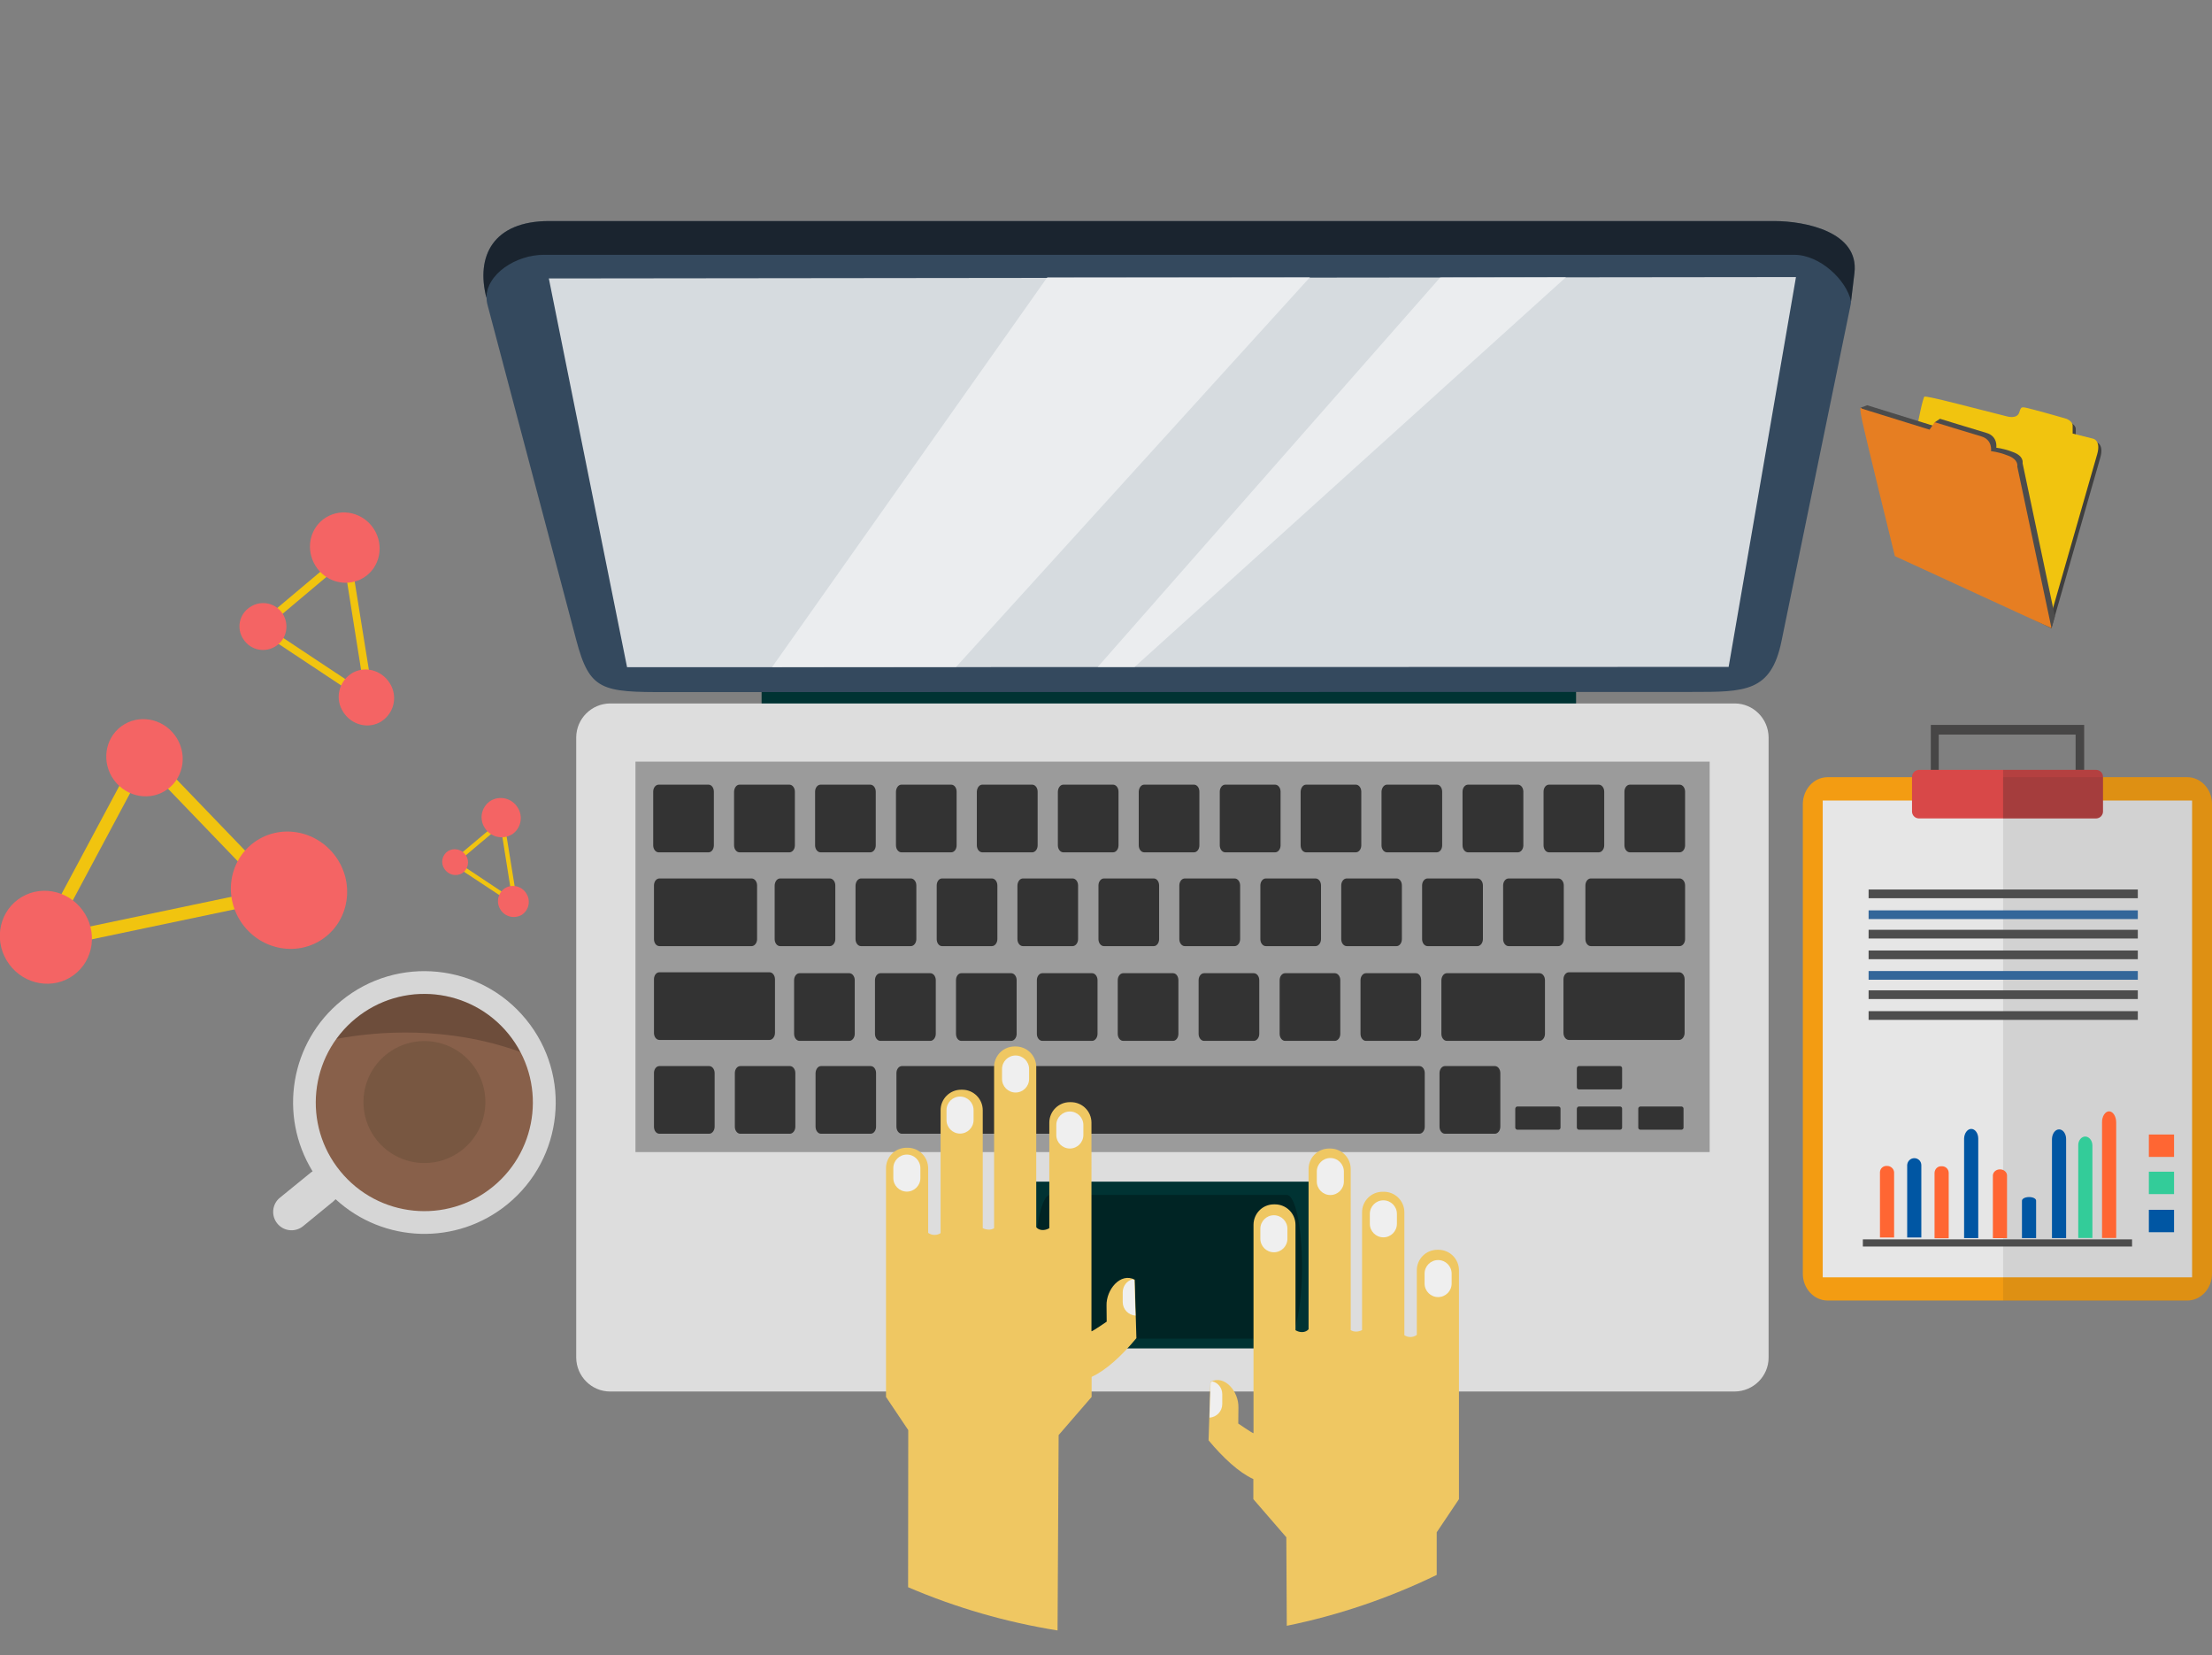 <?xml version="1.0" encoding="utf-8"?>
<!-- Generator: Adobe Illustrator 21.1.0, SVG Export Plug-In . SVG Version: 6.00 Build 0)  -->
<svg version="1.1" id="Layer_1" xmlns="http://www.w3.org/2000/svg" xmlns:xlink="http://www.w3.org/1999/xlink" x="0px" y="0px"
	 viewBox="0 0 1422.3 1064" style="enable-background:new 0 0 1422.3 1064;" xml:space="preserve">
<rect x="0" y="0" width="1422.3" height="1064" fill="#808080" stroke="none"/>
<style type="text/css">
	.st0{display:none;}
	.st1{display:inline;fill:#41C9AF;}
	.st2{fill:#003333;}
	.st3{fill:#34495E;}
	.st4{opacity:0.5;enable-background:new    ;}
	.st5{opacity:0.8;fill:#FFFFFF;enable-background:new    ;}
	.st6{fill:#DDDDDD;}
	.st7{opacity:0.3;enable-background:new    ;}
	.st8{opacity:0.5;fill:#FFFFFF;enable-background:new    ;}
	.st9{fill:#333333;}
	.st10{fill:#EFC762;}
	.st11{fill:#EFEFEF;}
	.st12{fill:#F1C40F;}
	.st13{fill:#F46464;}
	.st14{fill:#3F3F3F;}
	.st15{fill:#4C4C4C;}
	.st16{fill:#E67E22;}
	.st17{fill:#F39C12;}
	.st18{fill:#E6E6E6;}
	.st19{fill:#474646;}
	.st20{fill:#D84848;}
	.st21{opacity:0.2;fill:#231F20;enable-background:new    ;}
	.st22{opacity:0.1;fill:#231F20;enable-background:new    ;}
	.st23{fill:#4D4D4D;}
	.st24{fill:#336699;}
	.st25{fill:#FF6633;}
	.st26{fill:#0056A3;}
	.st27{fill:#33CC99;}
	.st28{fill:#D6D6D6;}
	.st29{fill:#88604A;}
	.st30{fill:#785741;}
	.st31{opacity:0.2;enable-background:new    ;}
</style>
<title>new-ico1</title>
<g id="Layer_2">
	<g id="Web_and_Development">
		<g id="Creat_Idea">
			<g id="Background" class="st0">
				<circle id="Background_2" class="st1" cx="748.9" cy="532" r="532"/>
			</g>
			<g id="Creat_Idea-2">
				<g id="Laptop">
					<rect x="489.7" y="438" class="st2" width="523.7" height="24.3"/>
					<path class="st3" d="M1140.8,142.1H353.1c-36.1,0-47.3,22.7-40.3,49.5c0-0.3,0-0.6,0.1-1c-0.1,1.9,0.1,3.7,0.6,5.5l57,215.2
						c8.6,32.7,16.3,33.7,58.8,33.6l658.6-0.1c34.2,0,50.9,0.1,57.6-32.7l44.4-216c0.2-0.8,0.3-1.6,0.3-2.5c0,0,0,0,0,0.1l2.2-18.3
						C1195.4,149.1,1160.9,142.1,1140.8,142.1z M313.3,187.7c-0.1,0.5-0.2,1-0.3,1.5C313,188.7,313.1,188.2,313.3,187.7z M315,182.7
						c-0.1,0.3-0.3,0.5-0.4,0.7C314.7,183.2,314.8,182.9,315,182.7L315,182.7z M314,185c-0.1,0.4-0.3,0.8-0.4,1.3
						C313.7,185.8,313.8,185.4,314,185z M346.1,163.9c1.2-0.1,2.4-0.2,3.6-0.2C348.5,163.8,347.3,163.8,346.1,163.9L346.1,163.9z
						 M324.3,172.1l0.2-0.2L324.3,172.1z M326.8,170.3l0.5-0.3L326.8,170.3z M329.6,168.8l0.8-0.4L329.6,168.8z M332.6,167.3l1-0.4
						L332.6,167.3z M335.8,166.1l1.3-0.4L335.8,166.1z M339.2,165.1c0.5-0.1,1.1-0.3,1.6-0.4C340.3,164.9,339.7,165,339.2,165.1
						L339.2,165.1z M342.6,164.4c0.7-0.1,1.4-0.2,2.1-0.3C344,164.2,343.3,164.3,342.6,164.4L342.6,164.4z"/>
					<path class="st4" d="M353.1,142.1h787.7c20.1,0,54.7,7,51.6,33.3l-2.2,18.3c-2.9-13.6-19.9-29.9-36.5-29.9h-804
						c-18.1,0-37,12.5-36.9,27.7C305.8,164.7,317,142.1,353.1,142.1L353.1,142.1z"/>
					<polygon class="st5" points="352.9,179 1154.8,178.1 1111.5,428.7 403.2,428.9 					"/>
					<path class="st6" d="M392.3,452.2h723.1c12,0,21.7,9.8,21.8,21.8v398.7c0,12-9.8,21.7-21.8,21.8H392.3
						c-12,0-21.7-9.8-21.8-21.8V474C370.6,462,380.3,452.3,392.3,452.2L392.3,452.2z"/>
					<rect x="651.4" y="759.6" class="st2" width="204.8" height="107.2"/>
					<rect x="408.6" y="489.6" class="st7" width="690.7" height="251"/>
					<path class="st7" d="M837.2,814.3c0,25.5-4.4,46.2-9.9,46.2h-152c-5.5,0-9.9-20.7-9.9-46.2l0,0c0-25.5,4.4-46.2,9.9-46.2h152
						C832.8,768,837.2,788.7,837.2,814.3z"/>
					<g id="Light">
						<polygon class="st8" points="842.4,178.1 673.5,178.1 496.4,428.9 614.7,428.8 						"/>
						<polygon class="st8" points="926.1,178.3 705.8,428.8 729.5,428.8 1007,178.1 						"/>
					</g>
					<g id="Keyboard">
						<path class="st9" d="M423.5,504.4h32.1c1.9,0,3.4,2,3.4,4.5v34.5c0,2.5-1.5,4.5-3.4,4.5h-32.1c-1.9,0-3.5-2-3.5-4.5v-34.5
							C420,506.4,421.6,504.4,423.5,504.4L423.5,504.4z"/>
						<path class="st9" d="M475.5,504.4h32.1c1.9,0,3.5,2,3.5,4.5v34.5c0,2.5-1.6,4.5-3.5,4.5h-32.1c-1.9,0-3.5-2-3.5-4.5v-34.5
							C472.1,506.4,473.6,504.4,475.5,504.4L475.5,504.4z"/>
						<path class="st9" d="M527.6,504.4h32c1.9,0,3.5,2,3.5,4.5v34.5c0,2.5-1.6,4.5-3.5,4.5h-32c-1.9,0-3.5-2-3.5-4.5v-34.5
							C524.1,506.4,525.7,504.4,527.6,504.4L527.6,504.4z"/>
						<path class="st9" d="M579.6,504.4h32c2,0,3.5,2,3.5,4.5v34.5c0,2.5-1.5,4.5-3.5,4.5h-32c-1.9,0-3.5-2-3.5-4.5v-34.5
							C576.2,506.4,577.7,504.4,579.6,504.4L579.6,504.4z"/>
						<path class="st9" d="M631.6,504.4h32.1c1.9,0,3.5,2,3.5,4.5v34.5c0,2.5-1.6,4.5-3.5,4.5h-32.1c-1.9,0-3.5-2-3.5-4.5v-34.5
							C628.2,506.4,629.7,504.4,631.6,504.4L631.6,504.4z"/>
						<path class="st9" d="M683.7,504.4h32c1.9,0,3.5,2,3.5,4.5v34.5c0,2.5-1.6,4.5-3.5,4.5h-32c-1.9,0-3.5-2-3.5-4.5v-34.5
							C680.3,506.4,681.8,504.4,683.7,504.4L683.7,504.4z"/>
						<path class="st9" d="M735.7,504.4h32c2,0,3.5,2,3.5,4.5v34.5c0,2.5-1.5,4.5-3.5,4.5h-32c-1.9,0-3.5-2-3.5-4.5v-34.5
							C732.3,506.4,733.8,504.4,735.7,504.4L735.7,504.4z"/>
						<path class="st9" d="M787.8,504.4h32.1c1.9,0,3.5,2,3.5,4.5v34.5c0,2.5-1.6,4.5-3.5,4.5h-32.1c-1.9,0-3.5-2-3.5-4.5v-34.5
							C784.3,506.4,785.9,504.4,787.8,504.4L787.8,504.4z"/>
						<path class="st9" d="M839.8,504.4h32c1.9,0,3.5,2,3.5,4.5v34.5c0,2.5-1.6,4.5-3.5,4.5h-32c-2,0-3.5-2-3.5-4.5v-34.5
							C836.4,506.4,837.9,504.4,839.8,504.4L839.8,504.4z"/>
						<path class="st9" d="M891.8,504.4h32c2,0,3.5,2,3.5,4.5v34.5c0,2.5-1.5,4.5-3.5,4.5h-32c-1.9,0-3.5-2-3.5-4.5v-34.5
							C888.4,506.4,890,504.4,891.8,504.4L891.8,504.4z"/>
						<path class="st9" d="M943.9,504.4h32.1c1.9,0,3.5,2,3.5,4.5v34.5c0,2.5-1.6,4.5-3.5,4.5h-32.1c-1.9,0-3.5-2-3.5-4.5v-34.5
							C940.4,506.4,942,504.4,943.9,504.4L943.9,504.4z"/>
						<path class="st9" d="M501.6,564.7h32c1.9,0,3.5,2,3.5,4.5v34.5c0,2.4-1.6,4.5-3.5,4.5h-32c-1.9,0-3.5-2-3.5-4.5v-34.5
							C498.2,566.7,499.7,564.7,501.6,564.7z"/>
						<path class="st9" d="M553.6,564.7h32.1c1.9,0,3.5,2,3.5,4.5v34.5c0,2.4-1.6,4.5-3.5,4.5h-32.1c-1.9,0-3.5-2-3.5-4.5v-34.5
							C550.2,566.7,551.8,564.7,553.6,564.7z"/>
						<path class="st9" d="M605.7,564.7h32.1c1.9,0,3.5,2,3.5,4.5v34.5c0,2.4-1.6,4.5-3.5,4.5h-32.1c-1.9,0-3.4-2-3.4-4.5v-34.5
							C602.3,566.7,603.8,564.7,605.7,564.7z"/>
						<path class="st9" d="M657.7,564.7h32c1.9,0,3.5,2,3.5,4.5v34.5c0,2.4-1.6,4.5-3.5,4.5h-32c-1.9,0-3.5-2-3.5-4.5v-34.5
							C654.3,566.7,655.8,564.7,657.7,564.7z"/>
						<path class="st9" d="M709.8,564.7h32.1c1.9,0,3.4,2,3.4,4.5v34.5c0,2.4-1.5,4.5-3.4,4.5h-32.1c-1.9,0-3.5-2-3.5-4.5v-34.5
							C706.3,566.7,707.9,564.7,709.8,564.7z"/>
						<path class="st9" d="M761.8,564.7h32.1c1.9,0,3.5,2,3.5,4.5v34.5c0,2.4-1.6,4.5-3.5,4.5h-32.1c-1.9,0-3.5-2-3.5-4.5v-34.5
							C758.3,566.7,759.9,564.7,761.8,564.7z"/>
						<path class="st9" d="M813.9,564.7h32c1.9,0,3.5,2,3.5,4.5v34.5c0,2.4-1.6,4.5-3.5,4.5h-32c-1.9,0-3.5-2-3.5-4.5v-34.5
							C810.4,566.7,812,564.7,813.9,564.7z"/>
						<path class="st9" d="M865.9,564.7h32.1c1.9,0,3.4,2,3.4,4.5v34.5c0,2.4-1.5,4.5-3.4,4.5h-32.1c-1.9,0-3.5-2-3.5-4.5v-34.5
							C862.4,566.7,864,564.7,865.9,564.7z"/>
						<path class="st9" d="M917.9,564.7H950c1.9,0,3.5,2,3.5,4.5v34.5c0,2.4-1.6,4.5-3.5,4.5h-32.1c-1.9,0-3.5-2-3.5-4.5v-34.5
							C914.4,566.7,916,564.7,917.9,564.7z"/>
						<path class="st9" d="M970,564.7h32c1.9,0,3.5,2,3.5,4.5v34.5c0,2.4-1.6,4.5-3.5,4.5h-32c-1.9,0-3.5-2-3.5-4.5v-34.5
							C966.5,566.7,968.1,564.7,970,564.7z"/>
						<path class="st9" d="M996,504.4h32c1.9,0,3.5,2,3.5,4.5v34.5c0,2.5-1.6,4.5-3.5,4.5h-32c-2,0-3.5-2-3.5-4.5v-34.5
							C992.5,506.4,994,504.4,996,504.4L996,504.4z"/>
						<path class="st9" d="M1048,504.4h32c1.9,0,3.5,2,3.5,4.5v34.5c0,2.5-1.6,4.5-3.5,4.5h-32c-1.9,0-3.5-2-3.5-4.5v-34.5
							C1044.5,506.4,1046.1,504.4,1048,504.4L1048,504.4z"/>
						<path class="st9" d="M1022.8,564.7h57.2c1.9,0,3.5,2,3.5,4.5v34.5c0,2.4-1.6,4.5-3.5,4.5h-57.1c-1.9,0-3.5-2-3.5-4.5v-34.5
							C1019.4,566.7,1021,564.7,1022.8,564.7L1022.8,564.7z"/>
						<path class="st9" d="M424,564.7h59.3c1.9,0,3.5,2,3.5,4.5v34.5c0,2.4-1.6,4.5-3.5,4.5H424c-2,0-3.5-2-3.5-4.5v-34.5
							C420.5,566.7,422,564.7,424,564.7z"/>
						<path class="st9" d="M424,625h70.8c1.9,0,3.5,2,3.5,4.5V664c0,2.4-1.6,4.5-3.5,4.5H424c-2,0-3.5-2-3.5-4.5v-34.5
							C420.5,627,422,625,424,625L424,625z"/>
						<path class="st9" d="M424,685.3h32c1.9,0,3.5,2,3.5,4.5v34.5c0,2.4-1.6,4.5-3.5,4.5h-32c-2,0-3.5-2-3.5-4.5v-34.5
							C420.5,687.3,422,685.3,424,685.3z"/>
						<path class="st9" d="M476,685.3h31.9c1.9,0,3.5,2,3.5,4.5v34.5c0,2.4-1.6,4.5-3.5,4.5H476c-1.9,0-3.5-2-3.5-4.5v-34.5
							C472.5,687.3,474.1,685.3,476,685.3z"/>
						<path class="st9" d="M527.9,685.3h31.9c2,0,3.5,2,3.5,4.5v34.5c0,2.4-1.5,4.5-3.5,4.5h-31.9c-1.9,0-3.5-2-3.5-4.5v-34.5
							C524.5,687.3,526,685.3,527.9,685.3z"/>
						<path class="st9" d="M579.9,685.3h332.7c2,0,3.5,2,3.5,4.5v34.5c0,2.4-1.5,4.5-3.5,4.5H579.9c-1.9,0-3.5-2-3.5-4.5v-34.5
							C576.4,687.3,578,685.3,579.9,685.3z"/>
						<path class="st9" d="M514.1,625.6h32c1.9,0,3.5,2,3.5,4.5v34.5c0,2.4-1.6,4.5-3.5,4.5h-32c-1.9,0-3.5-2-3.5-4.5v-34.5
							C510.6,627.6,512.2,625.6,514.1,625.6z"/>
						<path class="st9" d="M566.1,625.6h32.1c1.9,0,3.5,2,3.5,4.5v34.5c0,2.4-1.6,4.5-3.5,4.5h-32.1c-1.9,0-3.5-2-3.5-4.5v-34.5
							C562.6,627.6,564.2,625.6,566.1,625.6z"/>
						<path class="st9" d="M618.1,625.6h32.1c1.9,0,3.5,2,3.5,4.5v34.5c0,2.4-1.6,4.5-3.5,4.5h-32.1c-1.9,0-3.4-2-3.4-4.5v-34.5
							C614.7,627.6,616.2,625.6,618.1,625.6z"/>
						<path class="st9" d="M670.2,625.6h32c1.9,0,3.5,2,3.5,4.5v34.5c0,2.4-1.6,4.5-3.5,4.5h-32c-1.9,0-3.5-2-3.5-4.5v-34.5
							C666.7,627.6,668.3,625.6,670.2,625.6z"/>
						<path class="st9" d="M722.2,625.6h32.1c1.9,0,3.4,2,3.4,4.5v34.5c0,2.4-1.5,4.5-3.4,4.5h-32.1c-1.9,0-3.5-2-3.5-4.5v-34.5
							C718.7,627.6,720.3,625.6,722.2,625.6z"/>
						<path class="st9" d="M774.2,625.6h32c1.9,0,3.5,2,3.5,4.5v34.5c0,2.4-1.6,4.5-3.5,4.5h-32c-1.9,0-3.5-2-3.5-4.5v-34.5
							C770.7,627.6,772.3,625.6,774.2,625.6z"/>
						<path class="st9" d="M826.3,625.6h32c1.9,0,3.5,2,3.5,4.5v34.5c0,2.4-1.6,4.5-3.5,4.5h-32c-1.9,0-3.5-2-3.5-4.5v-34.5
							C822.8,627.6,824.4,625.6,826.3,625.6z"/>
						<path class="st9" d="M878.3,625.6h32.1c1.9,0,3.4,2,3.4,4.5v34.5c0,2.4-1.5,4.5-3.4,4.5h-32.1c-1.9,0-3.5-2-3.5-4.5v-34.5
							C874.8,627.6,876.4,625.6,878.3,625.6z"/>
						<path class="st9" d="M930.3,625.6h59.6c1.9,0,3.5,2,3.5,4.5v34.5c0,2.4-1.6,4.5-3.5,4.5h-59.6c-1.9,0-3.5-2-3.5-4.5v-34.5
							C926.9,627.6,928.4,625.6,930.3,625.6z"/>
						<path class="st9" d="M1008.8,625h70.9c1.9,0,3.5,2,3.5,4.5V664c0,2.4-1.6,4.5-3.5,4.5h-70.9c-1.9,0-3.5-2-3.5-4.5v-34.5
							C1005.3,627,1006.9,625,1008.8,625L1008.8,625z"/>
						<path class="st9" d="M1015.1,685.3h26.7c0.7,0.1,1.3,0.8,1.2,1.5v12c0.1,0.8-0.5,1.4-1.2,1.5h-26.7c-0.7-0.1-1.3-0.8-1.2-1.5
							v-12C1013.9,686.1,1014.4,685.4,1015.1,685.3L1015.1,685.3z"/>
						<path class="st9" d="M1015.1,711.3h26.7c0.8,0.1,1.3,0.8,1.2,1.5v11.9c0.1,0.8-0.5,1.4-1.2,1.5h-26.7
							c-0.7-0.1-1.3-0.8-1.2-1.5v-11.9C1013.9,712.1,1014.4,711.4,1015.1,711.3L1015.1,711.3z"/>
						<path class="st9" d="M975.5,711.3h26.7c0.8,0.1,1.3,0.8,1.2,1.5v11.9c0.1,0.8-0.5,1.4-1.2,1.5h-26.7c-0.7-0.1-1.3-0.8-1.2-1.5
							v-11.9C974.3,712.1,974.8,711.4,975.5,711.3L975.5,711.3z"/>
						<path class="st9" d="M1054.6,711.3h26.7c0.7,0.1,1.3,0.8,1.2,1.5v11.9c0.1,0.7-0.4,1.4-1.2,1.5h-26.7
							c-0.8-0.1-1.3-0.8-1.2-1.5v-11.9C1053.3,712.1,1053.9,711.4,1054.6,711.3L1054.6,711.3z"/>
						<path class="st9" d="M929.1,685.3h32.1c1.9,0,3.5,2,3.5,4.5v34.5c0,2.4-1.6,4.5-3.5,4.5h-32.1c-1.9,0-3.5-2-3.5-4.5v-34.5
							C925.6,687.3,927.2,685.3,929.1,685.3z"/>
					</g>
				</g>
				<g id="Hand">
					<path class="st10" d="M711.5,839.3l0.1,10.3c0,0-9,6.2-9.8,6.2v-4.4V721.7c0-7.3-5.9-13.2-13.2-13.2h-0.7
						c-7.3,0-13.2,5.9-13.2,13.2v67.8c-2.8,1.7-6.5,1.7-8.4-0.6v-103c0-7.3-5.9-13.2-13.2-13.2h-0.7c-7.3,0-13.2,5.9-13.2,13.2
						v103.6c-1.9,1.4-5.1,1.1-7.3,0v-75.8c0-7.3-5.9-13.2-13.2-13.2c0,0,0,0,0,0H618c-7.3,0-13.2,5.9-13.2,13.2c0,0,0,0,0,0v79
						c-2.5,1.6-5.7,1.5-8-0.2V751c0-7.3-5.9-13.2-13.2-13.2c0,0,0,0,0,0h-0.7c-7.3,0-13.2,5.9-13.2,13.1c0,0,0,0,0,0v147.1
						l14.3,21.3l-0.1,101c30.8,13.2,63,22.5,96.1,27.8l0.7-125.6l21.2-24.5v-12.9c9.4-4.3,19.5-13.7,28.8-24.9l-1.1-37.6
						C720.4,817.8,711.2,829.1,711.5,839.3z"/>
					<path class="st10" d="M924.9,803.4h-0.7c-7.3,0-13.2,5.9-13.2,13.2c0,0,0,0,0,0v41.5c-2.4,1.8-5.6,1.8-8,0.2v-79
						c0-7.3-5.9-13.2-13.2-13.2c0,0,0,0,0,0H889c-7.3,0-13.2,5.9-13.2,13.2c0,0,0,0,0,0V855c-2.2,1.2-5.4,1.4-7.3,0V751.5
						c0-7.3-5.9-13.2-13.2-13.2h-0.7c-7.3,0-13.2,5.9-13.2,13.2v103c-2,2.3-5.6,2.3-8.4,0.6v-67.7c0-7.3-5.9-13.2-13.2-13.2
						c0,0,0,0,0,0h-0.7c-7.3,0-13.1,5.9-13.1,13.2v129.5v4.4c-0.8,0-9.8-6.2-9.8-6.2l0.1-10.3c0.3-10.2-8.9-21.4-18-16.5l-1.2,37.6
						c9.3,11.1,19.4,20.6,28.8,24.9v12.9l21.2,24.5l0.3,56.9c33.4-6.8,65.7-17.8,96.4-32.7V985l14.3-21.3V816.6
						C938.1,809.3,932.2,803.4,924.9,803.4C924.9,803.4,924.9,803.4,924.9,803.4z"/>
					<path class="st11" d="M591.8,757.3c0,4.8-3.9,8.7-8.7,8.7l0,0c-4.8,0-8.7-3.9-8.7-8.7v-6.4c0-4.8,3.9-8.7,8.7-8.7l0,0
						c4.8,0,8.7,3.9,8.7,8.7V757.3z"/>
					<path class="st11" d="M626,720c0,4.8-3.9,8.7-8.7,8.7l0,0c-4.8,0-8.7-3.9-8.7-8.7v-6.4c0-4.8,3.9-8.7,8.7-8.7l0,0
						c4.8,0,8.7,3.9,8.7,8.7V720z"/>
					<path class="st11" d="M661.7,693.6c0,4.8-3.9,8.7-8.7,8.7l0,0c-4.8,0-8.7-3.9-8.7-8.7v-6.4c0-4.8,3.9-8.7,8.7-8.7l0,0
						c4.8,0,8.7,3.9,8.7,8.7V693.6z"/>
					<path class="st11" d="M696.6,729.6c0,4.8-3.9,8.7-8.7,8.7c0,0,0,0,0,0l0,0c-4.8,0-8.7-3.9-8.7-8.7c0,0,0,0,0,0v-6.4
						c0-4.8,3.9-8.7,8.7-8.7c0,0,0,0,0,0l0,0c4.8,0,8.7,3.9,8.7,8.7c0,0,0,0,0,0V729.6z"/>
					<path class="st11" d="M721.9,830.6v6.4c0,4.6,3.6,8.4,8.2,8.7l-0.7-22.8c-0.4-0.2-0.8-0.4-1.2-0.5
						C724.5,823.3,722,826.7,721.9,830.6z"/>
					<path class="st11" d="M785.9,896.2v6.4c0,4.6-3.6,8.4-8.2,8.7l0.7-22.8c0.4-0.2,0.8-0.4,1.2-0.5
						C783.3,888.9,785.9,892.3,785.9,896.2z"/>
					<path class="st11" d="M827.8,796.3c0,4.8-3.9,8.7-8.7,8.7l0,0c-4.8,0-8.7-3.9-8.7-8.7v-6.4c0-4.8,3.9-8.7,8.7-8.7l0,0
						c4.8,0,8.7,3.9,8.7,8.7V796.3z"/>
					<path class="st11" d="M864.1,759.5c0,4.8-3.9,8.7-8.7,8.7l0,0c-4.8,0-8.7-3.9-8.7-8.7v-6.4c0-4.8,3.9-8.7,8.7-8.7l0,0
						c4.8,0,8.7,3.9,8.7,8.7V759.5z"/>
					<path class="st11" d="M898.2,786.7c0,4.8-3.9,8.7-8.7,8.7l0,0c-4.8,0-8.7-3.9-8.7-8.7c0,0,0,0,0,0v-6.4c0-4.8,3.9-8.7,8.7-8.7
						c0,0,0,0,0,0l0,0c4.8,0,8.7,3.9,8.7,8.7V786.7z"/>
					<path class="st11" d="M933.4,825.1c0,4.8-3.9,8.7-8.7,8.7l0,0c-4.8,0-8.7-3.9-8.7-8.7v-6.4c0-4.8,3.9-8.7,8.7-8.7l0,0
						c4.8,0,8.7,3.9,8.7,8.7V825.1z"/>
				</g>
				<g id="Point">
					<polygon class="st12" points="55.8,604.5 53.9,596.4 163,573.5 164.9,581.6 					"/>
					<polygon class="st12" points="90.1,488.4 95.9,482.7 175.1,565 169.3,570.7 					"/>
					<polygon class="st12" points="82.2,495 89.4,499.1 36.8,597.5 29.6,593.3 					"/>
					
						<ellipse transform="matrix(0.805 -0.593 0.593 0.805 -351.686 135.096)" class="st13" cx="29.7" cy="602.5" rx="29.3" ry="30.2"/>
					
						<ellipse transform="matrix(0.805 -0.593 0.593 0.805 -270.811 150.125)" class="st13" cx="93" cy="487.1" rx="24.3" ry="25.1"/>
					
						<ellipse transform="matrix(0.805 -0.593 0.593 0.805 -303.209 221.94)" class="st13" cx="186" cy="572.2" rx="37" ry="38.1"/>
					<polygon class="st12" points="295,558.2 296.5,555.8 328.4,577 327,579.3 					"/>
					<polygon class="st12" points="331.1,570.8 328.3,571.2 322.3,533.5 325,533.1 					"/>
					<polygon class="st12" points="293,555.3 291.1,553.1 319.7,529.1 321.5,531.3 					"/>
					<path class="st13" d="M324.6,571c4.7-2.9,10.9-1.4,13.8,3.3c3,4.6,1.7,10.8-2.9,13.8c-4.9,2.8-11.1,1.2-13.9-3.7
						C318.9,579.9,320.2,574,324.6,571z"/>
					<path class="st13" d="M288.1,547.1c3.9-2.4,9-1.1,11.5,2.8c2.5,3.8,1.4,8.9-2.4,11.4c0,0,0,0,0,0c-3.9,2.4-9,1.1-11.5-2.8
						C283.2,554.7,284.2,549.6,288.1,547.1C288.1,547.1,288.1,547.1,288.1,547.1z"/>
					<path class="st13" d="M315.4,514.8c6-3.6,13.7-1.7,17.4,4.2c3.8,5.8,2.2,13.6-3.6,17.4c0,0,0,0-0.1,0c-6,3.6-13.7,1.7-17.4-4.2
						C307.9,526.4,309.5,518.7,315.4,514.8C315.3,514.9,315.4,514.8,315.4,514.8z"/>
					<polygon class="st12" points="237.5,432.6 232.6,433.3 221.9,366 226.7,365.3 					"/>
					<polygon class="st12" points="169.4,404.9 166.2,401 217.2,358.1 220.4,362 					"/>
					<polygon class="st12" points="173.2,410 175.8,405.9 232.8,443.7 230.2,447.8 					"/>
					<path class="st13" d="M225.9,433c8.2-5.2,19.2-2.5,24.6,6c5.4,8.2,3.1,19.2-5.1,24.6c0,0-0.1,0-0.1,0.1
						c-8.2,5.2-19.2,2.5-24.6-6c-5.4-8.2-3.1-19.2,5.1-24.6C225.9,433,225.9,433,225.9,433z"/>
					<path class="st13" d="M160.7,390.3c6.9-4.7,16.3-2.9,20.9,4s2.9,16.3-4,20.9c-6.9,4.7-16.3,2.9-20.9-4
						c-0.1-0.1-0.2-0.3-0.3-0.4C151.9,403.9,153.8,394.8,160.7,390.3C160.7,390.3,160.7,390.3,160.7,390.3z"/>
					<path class="st13" d="M209.5,332.7c10.4-6.5,24.3-3.1,31,7.5s3.8,24.6-6.6,31.1s-24.3,3.2-31-7.5S199.1,339.2,209.5,332.7z"/>
				</g>
				<g id="Document">
					<path class="st14" d="M1234.6,278c0,0,4-20.9,5.1-20.9s5.1,0.6,21.9,4.9s31.1,7.9,31.1,7.9s6.2,1.8,7.7-2.4s0.7-4.2,9.1-2
						s21.2,5.9,21.2,5.9s4,1.5,4,4.4v5.1l13.2,3.3c0,0,5.1,1.1,2.6,9.9s-31.5,109.8-31.5,109.8L1234.6,278z"/>
					<path class="st12" d="M1232.4,275.8c0,0,4-20.9,5.1-20.9s5.1,0.6,22,4.9s31.1,7.9,31.1,7.9s6.2,1.8,7.7-2.4s0.7-4.2,9.2-2
						s21.2,5.9,21.2,5.9s4,1.5,4,4.4v5.1l13.2,3.3c0,0,5.1,1.1,2.6,9.9S1317,401.6,1317,401.6L1232.4,275.8z"/>
					<path class="st15" d="M1321.3,396.3l-20.8-98.6c0,0,1.1-4.4-5.9-7c-3.5-1.4-7.2-2.4-11-2.9c0,0,1.2-7.3-6.3-9.5
						s-29.9-9.1-29.9-9.1l-3.3,2.2v2.6l-43.5-13.5l-4.3,1.6l25.5,93.2l97.3,48.7L1321.3,396.3z"/>
					<path class="st16" d="M1319.1,403.8l-22-103.9c0,0,1.1-4.4-5.9-7c-3.5-1.4-7.2-2.4-11-2.9c0,0,1.2-7.3-6.3-9.5
						s-29.9-9.1-29.9-9.1l-3.3,4.8l-43.5-13.5c0,0-2.2-3.7,0,7s21.2,87.8,21.2,87.8L1319.1,403.8z"/>
				</g>
				<g id="Concept">
					<g id="Board">
						<path class="st17" d="M1175.1,499.6h231.3c8.7,0,15.9,7.7,15.9,17.1v302.1c0,9.4-7.1,17.2-15.9,17.2h-231.3
							c-8.7,0-15.9-7.7-15.9-17.2V516.8C1159.3,507.3,1166.4,499.6,1175.1,499.6L1175.1,499.6z"/>
						<rect x="1172" y="514.6" class="st18" width="237.5" height="306.5"/>
						<polygon class="st19" points="1241.5,466 1340.1,466 1340.1,514.6 1334.6,514.6 1334.6,472.2 1246.6,472.2 1246.6,514.6 
							1241.5,514.6 						"/>
						<path class="st20" d="M1233.7,494.9h114.2c2.5,0.1,4.4,2.2,4.3,4.7v21.8c0.1,2.5-1.8,4.6-4.3,4.7h-114.2
							c-2.5-0.1-4.4-2.2-4.3-4.7v-21.8C1229.3,497.2,1231.2,495.1,1233.7,494.9L1233.7,494.9z"/>
						<path class="st21" d="M1288,494.9h59.9c2.5,0.1,4.4,2.2,4.3,4.7v21.8c0.1,2.5-1.8,4.6-4.3,4.7H1288V494.9z"/>
						<path class="st22" d="M1288,499.6h118.4c8.7,0,15.9,7.7,15.9,17.1v302.1c0,9.4-7.1,17.2-15.9,17.2H1288V499.6z"/>
					</g>
					<g id="Paragraph">
						<rect x="1201.5" y="571.8" class="st23" width="173.1" height="5.6"/>
						<rect x="1201.5" y="585.2" class="st24" width="173.1" height="5.6"/>
						<rect x="1201.5" y="597.7" class="st23" width="173.1" height="5.6"/>
						<rect x="1201.5" y="611" class="st23" width="173.1" height="5.6"/>
						<rect x="1201.5" y="624.2" class="st24" width="173.1" height="5.6"/>
						<rect x="1201.5" y="636.6" class="st23" width="173.1" height="5.6"/>
						<rect x="1201.5" y="650" class="st23" width="173.1" height="5.6"/>
					</g>
					<g id="Diagram">
						<rect x="1197.8" y="796.7" class="st23" width="173.1" height="4.6"/>
						<path class="st25" d="M1213.3,749.5L1213.3,749.5c2.3-0.1,4.4,1.7,4.6,4v42h-9.1v-42C1208.9,751.1,1210.9,749.3,1213.3,749.5
							L1213.3,749.5z"/>
						<path class="st26" d="M1230.9,744.5L1230.9,744.5c2.5,0,4.5,2,4.5,4.5v46.5h-9.1V749C1226.4,746.5,1228.4,744.5,1230.9,744.5
							L1230.9,744.5z"/>
						<path class="st25" d="M1248.5,749.7L1248.5,749.7c2.4-0.1,4.4,1.7,4.5,4.1v42.2h-9.1v-42.2
							C1244.1,751.3,1246.1,749.5,1248.5,749.7L1248.5,749.7z"/>
						<path class="st26" d="M1267.5,725.7L1267.5,725.7c2.5,0,4.5,2.8,4.5,6.2v64h-9.1v-64C1263,728.5,1265,725.7,1267.5,725.7
							L1267.5,725.7z"/>
						<path class="st25" d="M1286,751.7L1286,751.7c2.5,0,4.5,1.8,4.5,3.9v40.3h-9.1v-40.3C1281.5,753.4,1283.5,751.7,1286,751.7
							L1286,751.7z"/>
						<path class="st26" d="M1304.7,769.5L1304.7,769.5c2.5,0,4.5,1,4.5,2.3v24.1h-9.1v-24.1
							C1300.2,770.5,1302.2,769.5,1304.7,769.5L1304.7,769.5z"/>
						<path class="st26" d="M1324,726L1324,726c2.5,0,4.5,2.8,4.5,6.2v63.7h-9.1v-63.7C1319.5,728.7,1321.5,726,1324,726L1324,726z"
							/>
						<path class="st27" d="M1340.8,730.6L1340.8,730.6c2.5,0,4.6,2.6,4.6,5.7v59.5h-9.1v-59.5
							C1336.2,733.2,1338.3,730.6,1340.8,730.6L1340.8,730.6z"/>
						<path class="st25" d="M1356.1,714.4L1356.1,714.4c2.5,0,4.6,3.2,4.6,7.1v74.3h-9.1v-74.3
							C1351.5,717.7,1353.6,714.4,1356.1,714.4L1356.1,714.4z"/>
						<rect x="1381.7" y="729.3" class="st25" width="16.2" height="14.4"/>
						<rect x="1381.7" y="753.2" class="st27" width="16.2" height="14.4"/>
						<rect x="1381.7" y="777.7" class="st26" width="16.2" height="14.4"/>
					</g>
				</g>
				<g id="Cup">
					<path class="st28" d="M326.2,774.2c36.2-29.5,41.6-82.7,12.1-118.8c-29.5-36.2-82.7-41.6-118.8-12.1
						C186.7,670,178.8,716.9,201,753c-0.6,0.3-1.2,0.7-1.7,1.2L180,769.9c-5.1,4.1-5.8,11.6-1.7,16.6c4.1,5.1,11.6,5.8,16.6,1.7
						l19.3-15.8c0.6-0.5,1.1-1,1.6-1.5C246.7,799.3,293.7,800.7,326.2,774.2z"/>
					<path class="st29" d="M317,762.8c-29.8,24.4-73.8,20-98.2-9.9c-24.4-29.8-20-73.8,9.9-98.2c29.8-24.4,73.8-20,98.2,9.9
						c0,0,0,0,0,0C351.3,694.5,346.8,738.4,317,762.8z"/>
					
						<ellipse transform="matrix(0.774 -0.633 0.633 0.774 -386.918 332.499)" class="st30" cx="272.8" cy="708.8" rx="39.2" ry="39.2"/>
					<path class="st31" d="M334.5,676.2c-17.8-34-59.9-47.2-93.9-29.4c-9.6,5-17.9,12.2-24.2,21C242.4,663,287.3,659.2,334.5,676.2z
						"/>
				</g>
			</g>
		</g>
	</g>
</g>
</svg>
